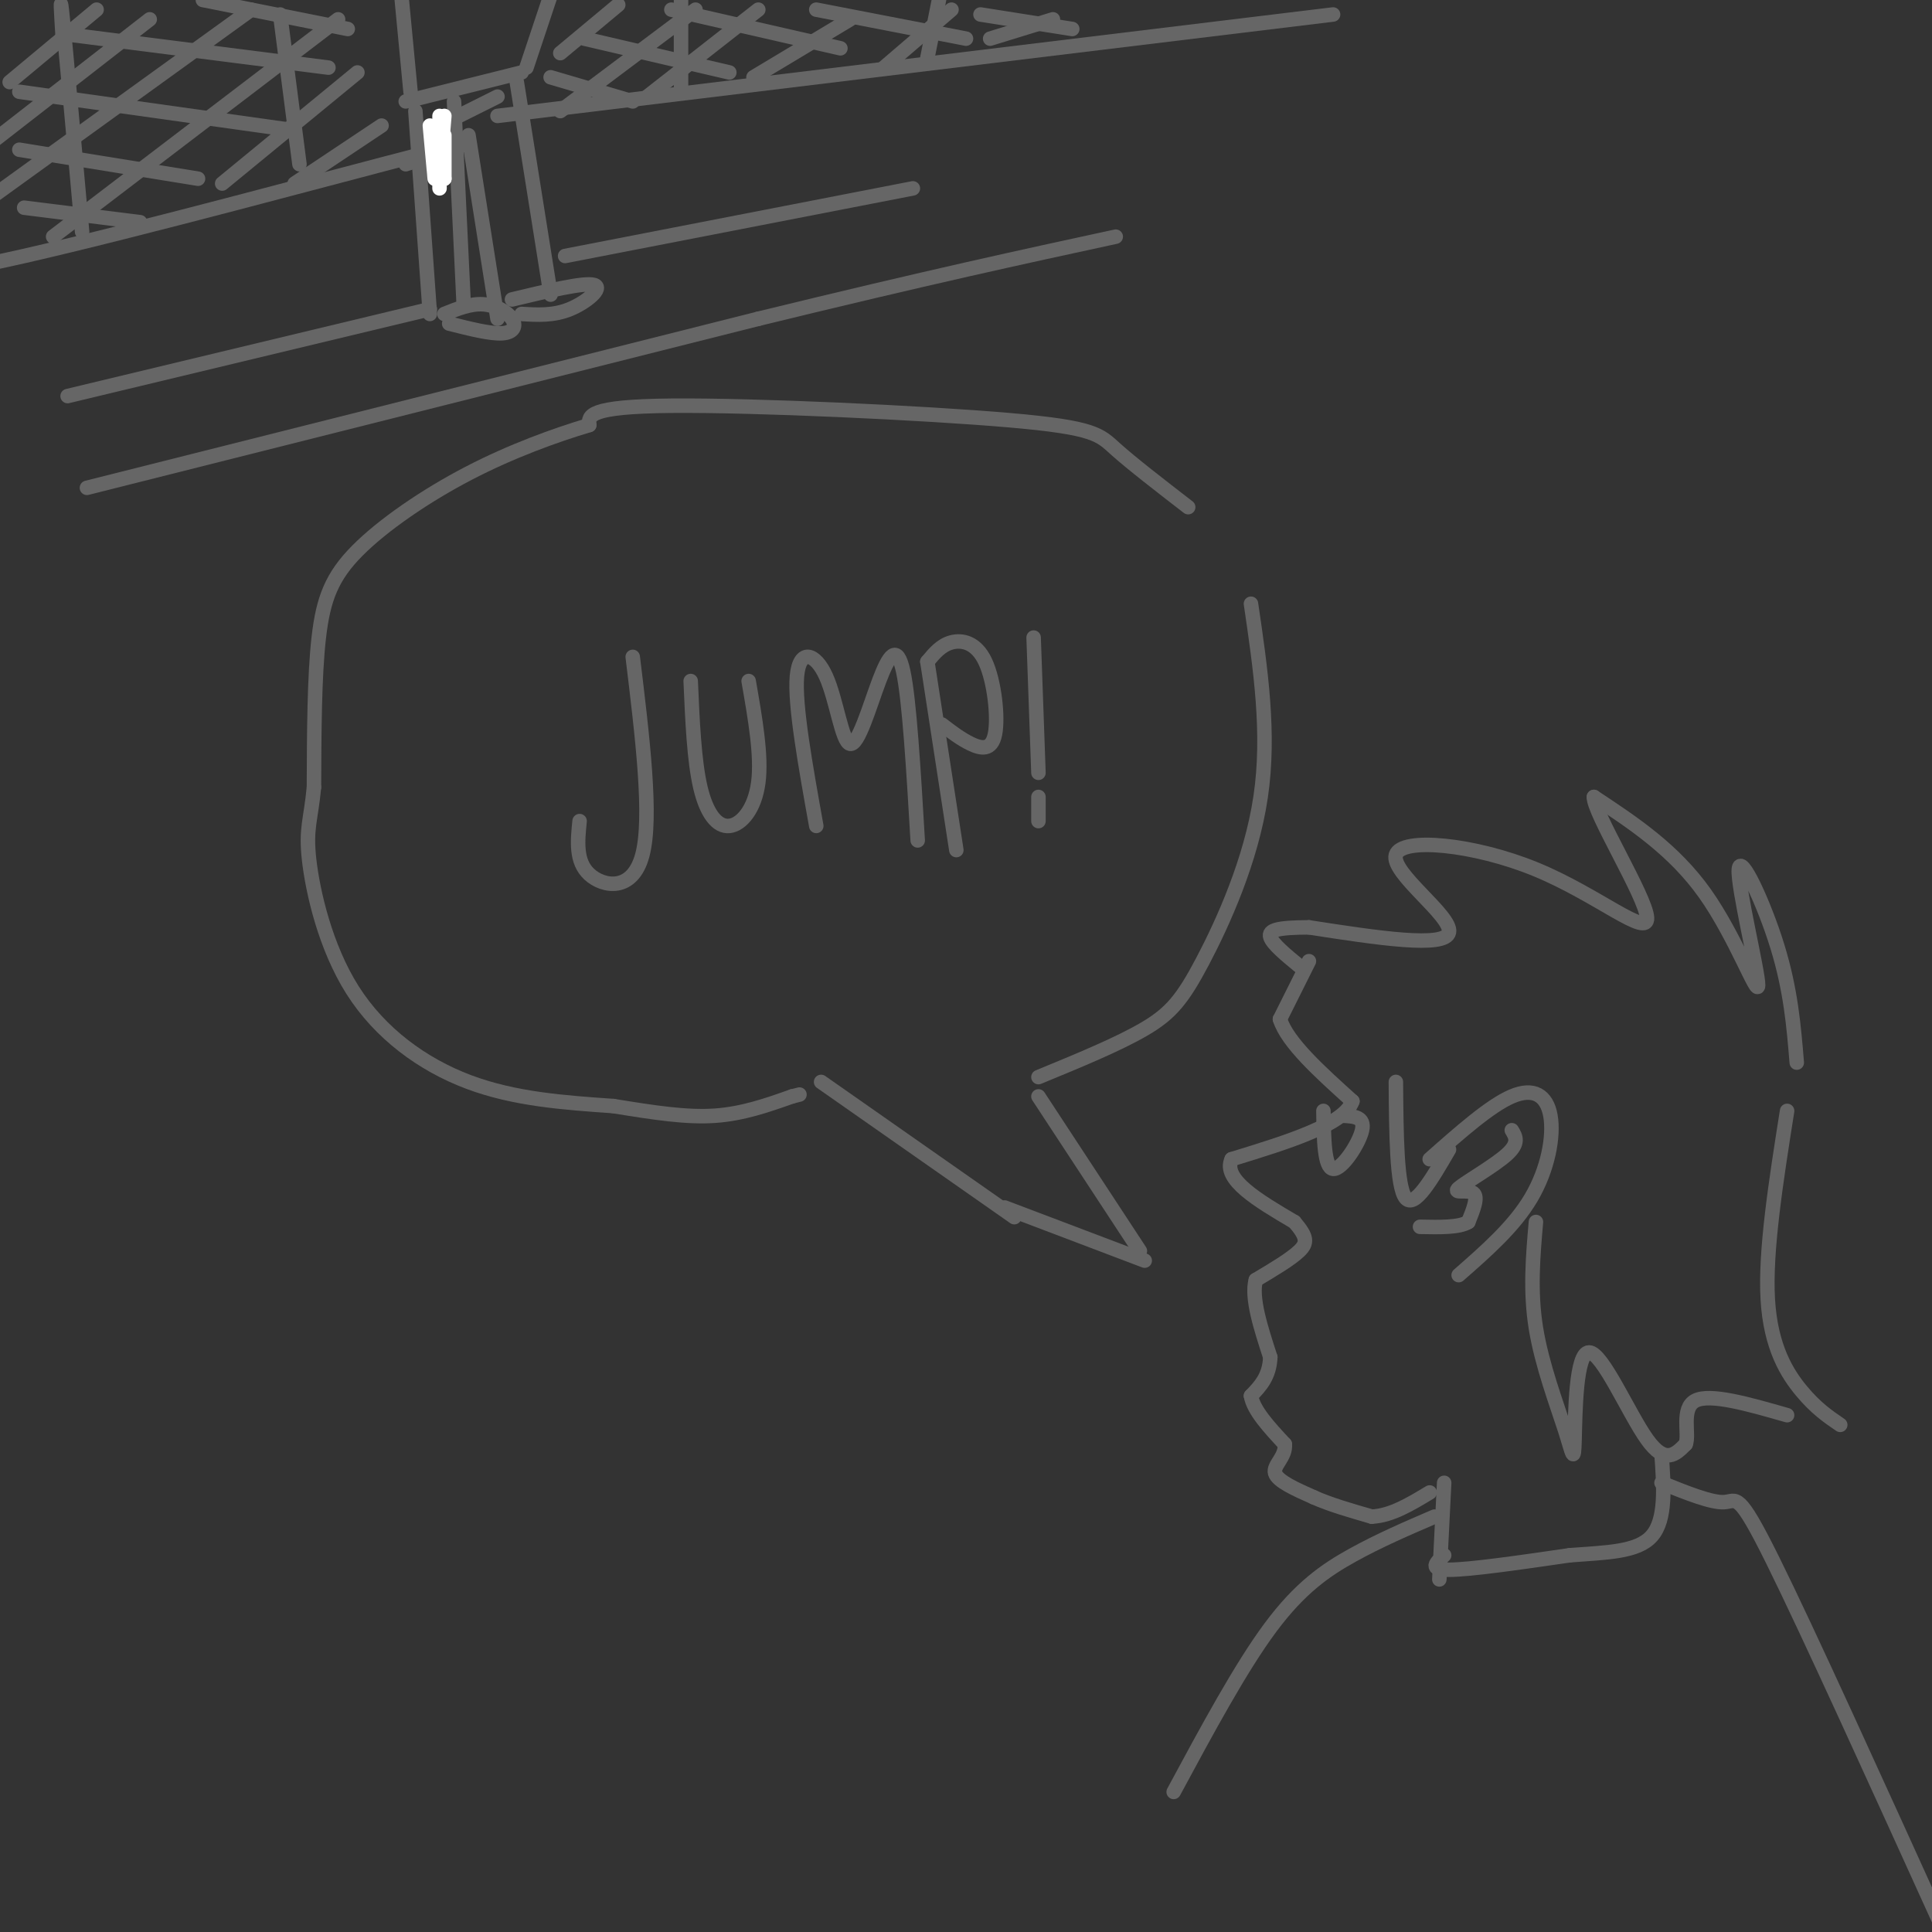 <svg viewBox='0 0 400 400' version='1.1' xmlns='http://www.w3.org/2000/svg' xmlns:xlink='http://www.w3.org/1999/xlink'><rect x="0" y="0" width="400" height="400" fill="#333333" stroke="none"/><g fill='none' stroke='rgb(102,102,102)' stroke-width='3' stroke-linecap='round' stroke-linejoin='round'><path d='M18,101c0.000,0.000 139.000,-35.000 139,-35'/><path d='M157,66c35.500,-8.667 54.750,-12.833 74,-17'/><path d='M86,23c0.000,0.000 3.000,42.000 3,42'/><path d='M94,21c0.000,0.000 2.000,42.000 2,42'/><path d='M92,65c2.708,-1.083 5.417,-2.167 8,-2c2.583,0.167 5.042,1.583 6,3c0.958,1.417 0.417,2.833 -2,3c-2.417,0.167 -6.708,-0.917 -11,-2'/><path d='M97,28c0.000,0.000 6.000,38.000 6,38'/><path d='M107,17c0.000,0.000 7.000,44.000 7,44'/><path d='M106,62c7.511,-1.800 15.022,-3.600 17,-3c1.978,0.600 -1.578,3.600 -5,5c-3.422,1.400 -6.711,1.200 -10,1'/><path d='M95,24c0.000,0.000 8.000,-4.000 8,-4'/><path d='M84,21c0.000,0.000 24.000,-6.000 24,-6'/><path d='M109,14c0.000,0.000 5.000,-15.000 5,-15'/><path d='M85,19c0.000,0.000 -2.000,-21.000 -2,-21'/><path d='M89,64c0.000,0.000 -75.000,18.000 -75,18'/><path d='M117,53c0.000,0.000 72.000,-14.000 72,-14'/><path d='M84,34c9.622,-3.089 19.244,-6.178 3,-2c-16.244,4.178 -58.356,15.622 -82,21c-23.644,5.378 -28.822,4.689 -34,4'/><path d='M103,24c0.000,0.000 173.000,-21.000 173,-21'/><path d='M13,8c-0.333,-5.333 -0.667,-10.667 0,-4c0.667,6.667 2.333,25.333 4,44'/><path d='M58,3c0.000,0.000 4.000,31.000 4,31'/><path d='M141,19c0.000,0.000 0.000,-26.000 0,-26'/><path d='M192,12c0.000,0.000 4.000,-20.000 4,-20'/><path d='M20,2c0.000,0.000 -18.000,15.000 -18,15'/><path d='M31,4c0.000,0.000 -36.000,28.000 -36,28'/><path d='M52,2c0.000,0.000 -54.000,39.000 -54,39'/><path d='M70,4c0.000,0.000 -59.000,45.000 -59,45'/><path d='M74,15c0.000,0.000 -28.000,23.000 -28,23'/><path d='M79,26c0.000,0.000 -18.000,12.000 -18,12'/><path d='M5,43c0.000,0.000 24.000,3.000 24,3'/><path d='M4,31c0.000,0.000 37.000,6.000 37,6'/><path d='M4,19c0.000,0.000 57.000,8.000 57,8'/><path d='M13,7c0.000,0.000 55.000,7.000 55,7'/><path d='M42,0c0.000,0.000 30.000,6.000 30,6'/><path d='M128,1c0.000,0.000 -12.000,10.000 -12,10'/><path d='M144,2c0.000,0.000 -28.000,21.000 -28,21'/><path d='M157,2c0.000,0.000 -23.000,18.000 -23,18'/><path d='M176,4c0.000,0.000 -20.000,12.000 -20,12'/><path d='M197,2c0.000,0.000 -14.000,12.000 -14,12'/><path d='M218,4c0.000,0.000 -13.000,4.000 -13,4'/><path d='M114,16c0.000,0.000 17.000,5.000 17,5'/><path d='M121,8c0.000,0.000 30.000,7.000 30,7'/><path d='M139,2c0.000,0.000 35.000,8.000 35,8'/><path d='M169,2c0.000,0.000 31.000,6.000 31,6'/><path d='M203,3c0.000,0.000 19.000,3.000 19,3'/><path d='M372,220c-0.612,-7.485 -1.225,-14.970 -4,-24c-2.775,-9.030 -7.713,-19.606 -8,-16c-0.287,3.606 4.077,21.394 4,24c-0.077,2.606 -4.593,-9.970 -11,-19c-6.407,-9.030 -14.703,-14.515 -23,-20'/><path d='M330,165c-0.214,3.057 10.752,20.700 11,25c0.248,4.300 -10.222,-4.744 -23,-10c-12.778,-5.256 -27.863,-6.723 -29,-3c-1.137,3.723 11.675,12.635 11,16c-0.675,3.365 -14.838,1.182 -29,-1'/><path d='M271,192c-6.556,0.022 -8.444,0.578 -8,2c0.444,1.422 3.222,3.711 6,6'/><path d='M271,199c0.000,0.000 -6.000,12.000 -6,12'/><path d='M265,211c1.500,4.833 8.250,10.917 15,17'/><path d='M280,228c-1.667,4.833 -13.333,8.417 -25,12'/><path d='M255,240c-2.000,4.167 5.500,8.583 13,13'/><path d='M268,253c2.644,3.089 2.756,4.311 1,6c-1.756,1.689 -5.378,3.844 -9,6'/><path d='M260,265c-1.000,3.667 1.000,9.833 3,16'/><path d='M263,281c-0.167,4.000 -2.083,6.000 -4,8'/><path d='M259,289c0.500,3.000 3.750,6.500 7,10'/><path d='M266,299c0.289,2.667 -2.489,4.333 -2,6c0.489,1.667 4.244,3.333 8,5'/><path d='M272,310c3.333,1.500 7.667,2.750 12,4'/><path d='M284,314c4.000,-0.167 8.000,-2.583 12,-5'/><path d='M296,240c6.250,-5.536 12.500,-11.071 17,-13c4.500,-1.929 7.250,-0.250 8,4c0.750,4.250 -0.500,11.071 -4,17c-3.500,5.929 -9.250,10.964 -15,16'/><path d='M313,234c0.804,1.315 1.607,2.631 -1,5c-2.607,2.369 -8.625,5.792 -10,7c-1.375,1.208 1.893,0.202 3,1c1.107,0.798 0.054,3.399 -1,6'/><path d='M304,253c-1.833,1.167 -5.917,1.083 -10,1'/><path d='M318,253c-0.621,7.165 -1.242,14.330 0,22c1.242,7.670 4.347,15.845 6,21c1.653,5.155 1.856,7.289 2,2c0.144,-5.289 0.231,-18.001 3,-18c2.769,0.001 8.220,12.715 12,18c3.780,5.285 5.890,3.143 8,1'/><path d='M349,299c0.844,-1.978 -1.044,-7.422 2,-9c3.044,-1.578 11.022,0.711 19,3'/><path d='M381,295c-2.511,-1.711 -5.022,-3.422 -8,-7c-2.978,-3.578 -6.422,-9.022 -7,-19c-0.578,-9.978 1.711,-24.489 4,-39'/><path d='M289,224c0.083,10.833 0.167,21.667 2,24c1.833,2.333 5.417,-3.833 9,-10'/><path d='M274,230c0.089,5.889 0.178,11.778 2,12c1.822,0.222 5.378,-5.222 6,-8c0.622,-2.778 -1.689,-2.889 -4,-3'/><path d='M236,259c0.000,0.000 -21.000,-32.000 -21,-32'/><path d='M237,261c0.000,0.000 -29.000,-11.000 -29,-11'/><path d='M299,307c0.000,0.000 -1.000,20.000 -1,20'/><path d='M299,322c-1.667,1.500 -3.333,3.000 1,3c4.333,0.000 14.667,-1.500 25,-3'/><path d='M325,322c7.578,-0.600 14.022,-0.600 17,-4c2.978,-3.400 2.489,-10.200 2,-17'/><path d='M297,314c-5.733,2.467 -11.467,4.933 -17,8c-5.533,3.067 -10.867,6.733 -17,15c-6.133,8.267 -13.067,21.133 -20,34'/><path d='M344,307c5.178,2.089 10.356,4.178 13,4c2.644,-0.178 2.756,-2.622 10,12c7.244,14.622 21.622,46.311 36,78'/><path d='M131,136c2.022,16.622 4.044,33.244 2,41c-2.044,7.756 -8.156,6.644 -11,4c-2.844,-2.644 -2.422,-6.822 -2,-11'/><path d='M143,141c0.357,8.250 0.714,16.500 2,22c1.286,5.500 3.500,8.250 6,8c2.500,-0.250 5.286,-3.500 6,-9c0.714,-5.500 -0.643,-13.250 -2,-21'/><path d='M169,171c-2.258,-12.591 -4.515,-25.182 -4,-31c0.515,-5.818 3.804,-4.863 6,0c2.196,4.863 3.300,13.633 5,14c1.700,0.367 3.996,-7.671 6,-13c2.004,-5.329 3.715,-7.951 5,-2c1.285,5.951 2.142,20.476 3,35'/><path d='M192,137c0.000,0.000 6.000,39.000 6,39'/><path d='M192,137c1.411,-1.711 2.823,-3.423 5,-4c2.177,-0.577 5.120,-0.021 7,4c1.880,4.021 2.699,11.506 2,15c-0.699,3.494 -2.914,2.998 -5,2c-2.086,-0.998 -4.043,-2.499 -6,-4'/><path d='M214,132c0.000,0.000 1.000,28.000 1,28'/><path d='M215,165c0.000,0.000 0.000,5.000 0,5'/><path d='M215,223c8.310,-3.417 16.619,-6.833 22,-10c5.381,-3.167 7.833,-6.083 12,-14c4.167,-7.917 10.048,-20.833 12,-34c1.952,-13.167 -0.024,-26.583 -2,-40'/><path d='M246,105c-5.833,-4.506 -11.667,-9.012 -15,-12c-3.333,-2.988 -4.167,-4.458 -22,-6c-17.833,-1.542 -52.667,-3.155 -70,-3c-17.333,0.155 -17.167,2.077 -17,4'/><path d='M122,88c-7.022,2.102 -16.078,5.357 -25,10c-8.922,4.643 -17.710,10.673 -23,16c-5.290,5.327 -7.083,9.951 -8,18c-0.917,8.049 -0.959,19.525 -1,31'/><path d='M65,163c-0.640,6.844 -1.738,8.453 -1,15c0.738,6.547 3.314,18.032 9,27c5.686,8.968 14.482,15.419 24,19c9.518,3.581 19.759,4.290 30,5'/><path d='M127,229c8.622,1.400 15.178,2.400 21,2c5.822,-0.400 10.911,-2.200 16,-4'/><path d='M164,227c2.667,-0.667 1.333,-0.333 0,0'/><path d='M170,224c0.000,0.000 40.000,28.000 40,28'/></g>
<g fill='none' stroke='rgb(255,255,255)' stroke-width='3' stroke-linecap='round' stroke-linejoin='round'><path d='M92,28c0.000,0.000 0.000,9.000 0,9'/><path d='M91,24c0.000,0.000 0.000,15.000 0,15'/><path d='M90,27c0.000,0.000 2.000,10.000 2,10'/><path d='M92,24c0.000,0.000 -1.000,12.000 -1,12'/><path d='M89,26c0.000,0.000 1.000,11.000 1,11'/></g>
</svg>